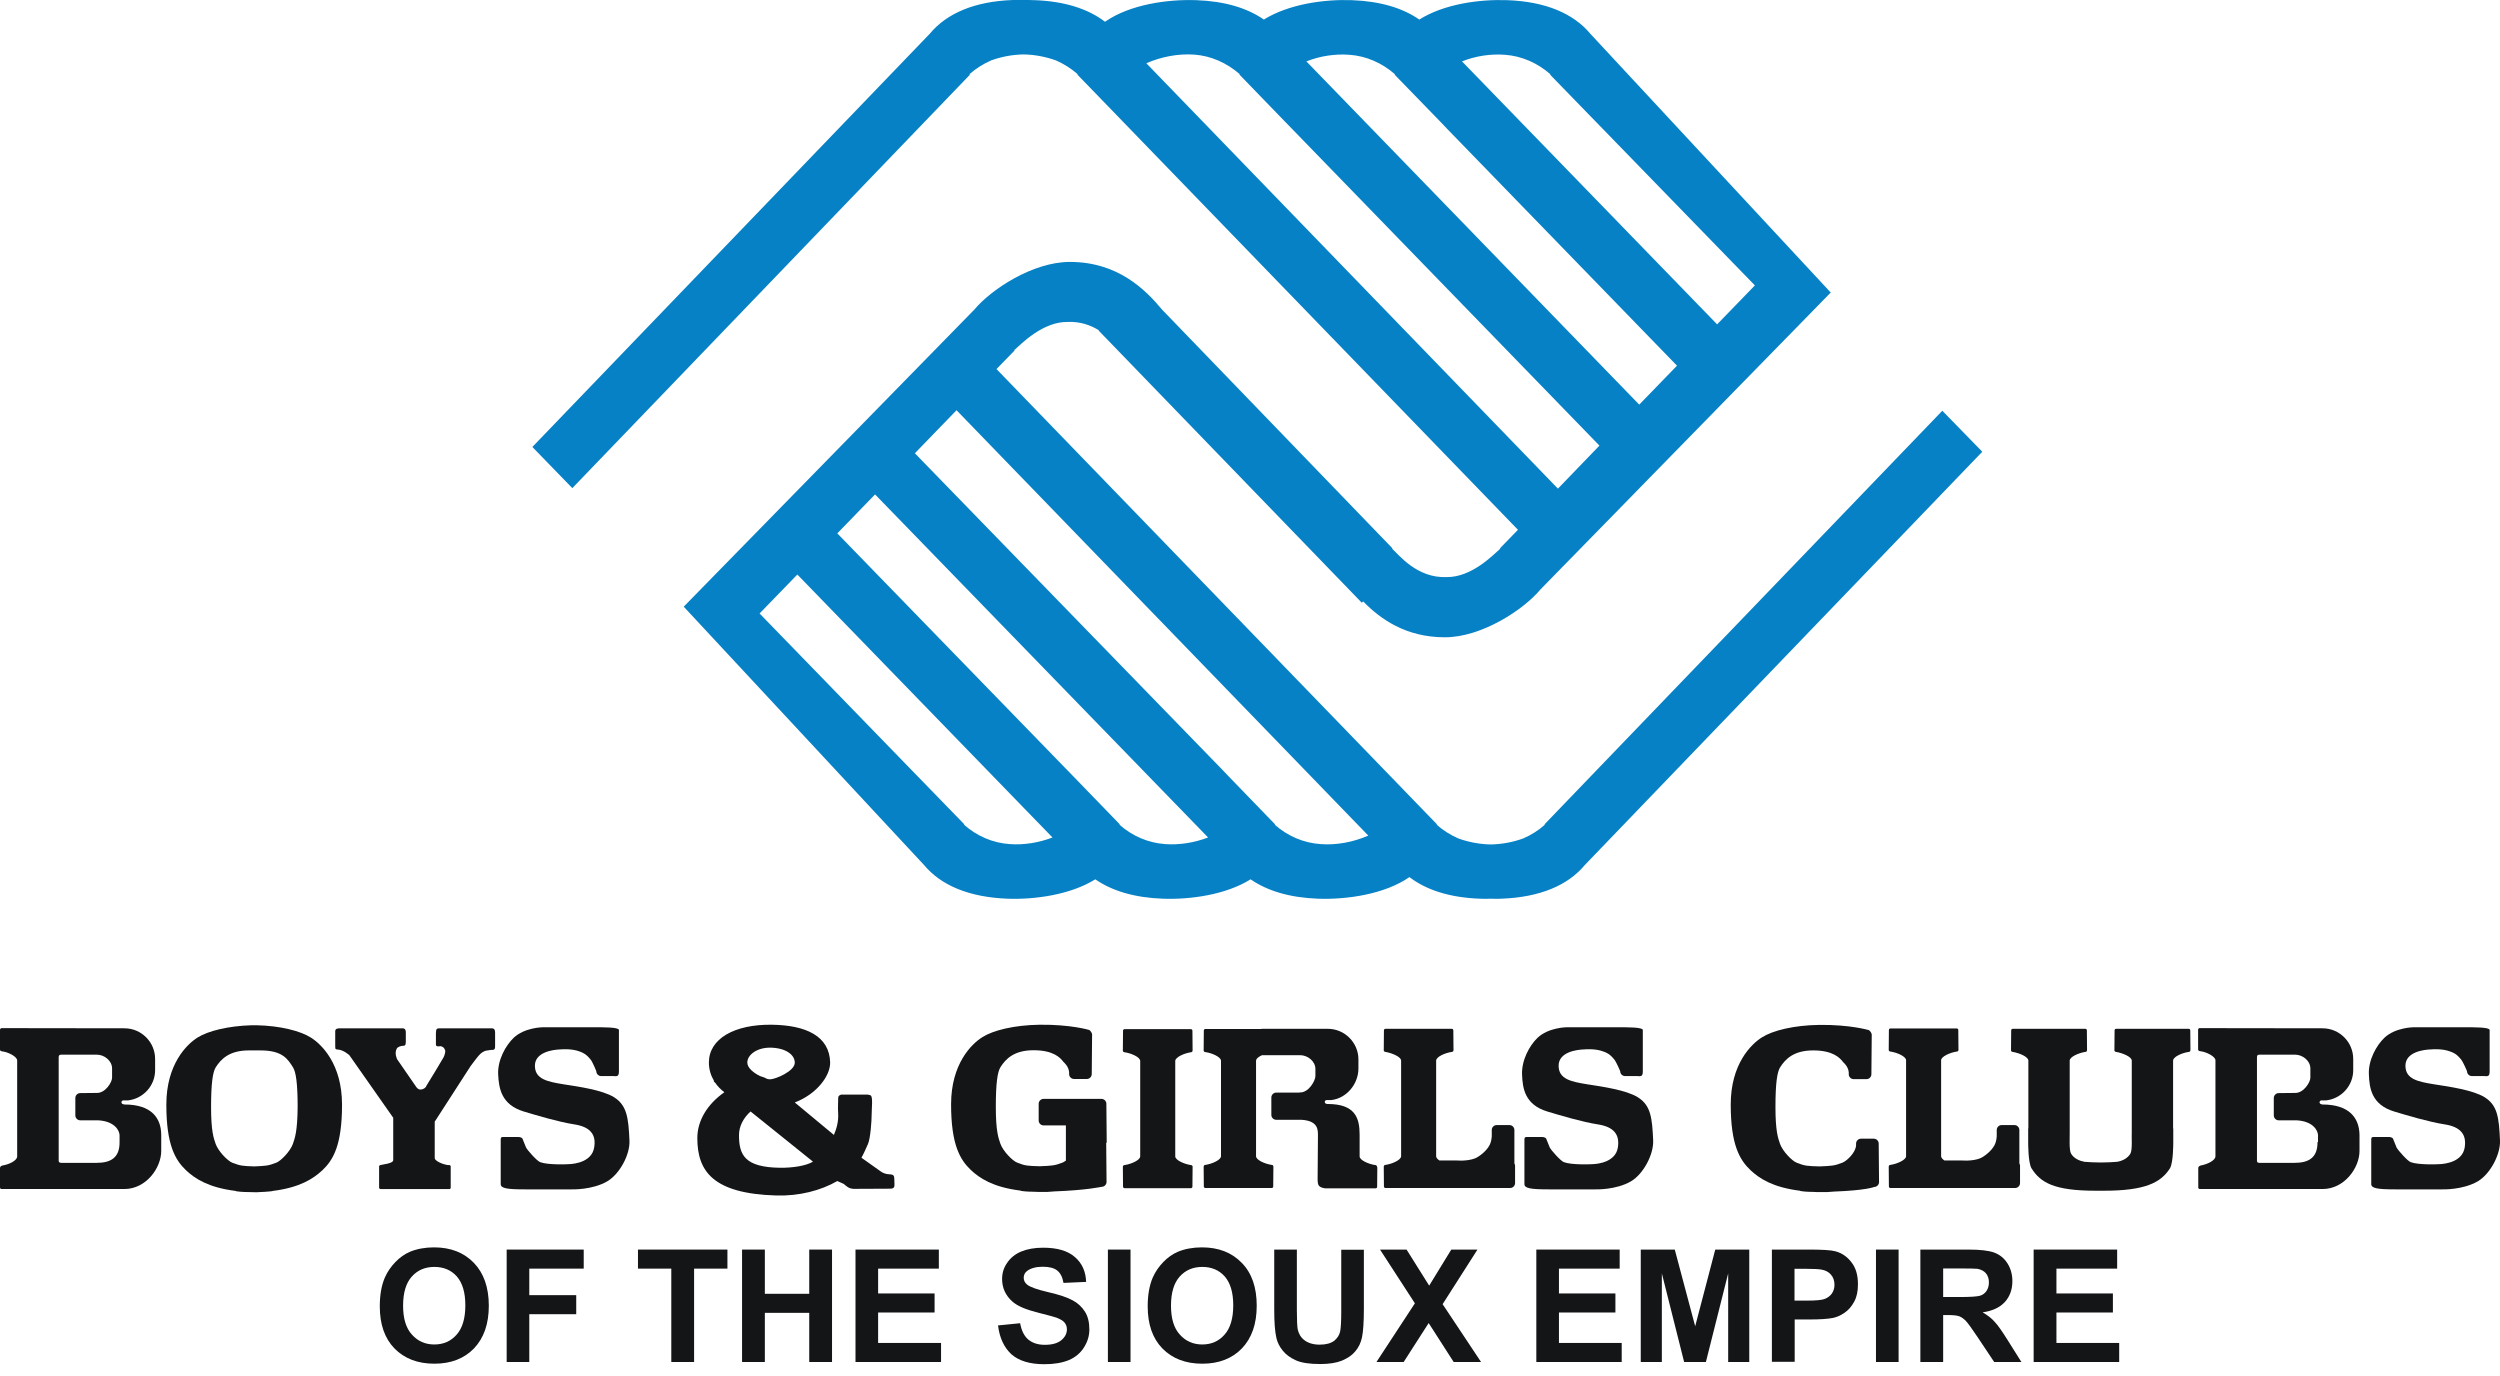 <?xml version="1.0" encoding="utf-8"?>
<!-- Generator: Adobe Illustrator 23.1.1, SVG Export Plug-In . SVG Version: 6.00 Build 0)  -->
<svg version="1.1" id="Layer_1" xmlns="http://www.w3.org/2000/svg" xmlns:xlink="http://www.w3.org/1999/xlink" x="0px" y="0px"
	 viewBox="0 0 146.99 80.89" style="enable-background:new 0 0 146.99 80.89;" xml:space="preserve">
<style type="text/css">
	.st0{fill-rule:evenodd;clip-rule:evenodd;fill:#0781C5;}
	.st1{fill-rule:evenodd;clip-rule:evenodd;fill:#141516;}
</style>
<g>
	<defs>
		<path id="SVGID_1_" d="M22.61,77.26c0-0.72,0.11-1.33,0.32-1.82c0.16-0.36,0.37-0.69,0.65-0.98c0.27-0.29,0.57-0.5,0.9-0.64
			c0.43-0.19,0.93-0.28,1.5-0.28c1.03,0,1.85,0.32,2.46,0.97c0.62,0.65,0.92,1.55,0.92,2.71c0,1.15-0.31,2.05-0.92,2.7
			c-0.61,0.65-1.43,0.97-2.45,0.97c-1.04,0-1.86-0.32-2.47-0.97C22.92,79.28,22.61,78.39,22.61,77.26 M24.06,77.21
			c0,0.81,0.18,1.42,0.55,1.83c0.36,0.42,0.83,0.62,1.39,0.62c0.56,0,1.02-0.21,1.38-0.62c0.36-0.41,0.54-1.03,0.54-1.86
			c0-0.82-0.18-1.42-0.52-1.82c-0.35-0.4-0.82-0.6-1.4-0.6s-1.05,0.2-1.4,0.61C24.24,75.78,24.06,76.39,24.06,77.21"/>
	</defs>
	<clipPath id="SVGID_2_">
		<use xlink:href="#SVGID_1_"  style="overflow:visible;"/>
	</clipPath>
</g>
<g>
	<defs>
		<polygon id="SVGID_3_" points="29.99,80.89 29.99,73.53 34.9,73.53 34.9,74.78 31.44,74.78 31.44,76.52 34.43,76.52 34.43,77.76 
			31.44,77.76 31.44,80.89 		"/>
	</defs>
	<clipPath id="SVGID_4_">
		<use xlink:href="#SVGID_3_"  style="overflow:visible;"/>
	</clipPath>
</g>
<g>
	<defs>
		<polygon id="SVGID_5_" points="39.81,80.89 39.81,74.78 37.97,74.78 37.97,73.53 42.89,73.53 42.89,74.78 41.06,74.78 
			41.06,80.89 		"/>
	</defs>
	<clipPath id="SVGID_6_">
		<use xlink:href="#SVGID_5_"  style="overflow:visible;"/>
	</clipPath>
</g>
<g>
	<defs>
		<polygon id="SVGID_7_" points="44.12,80.89 44.12,73.53 45.36,73.53 45.36,76.43 47.79,76.43 47.79,73.53 49.03,73.53 
			49.03,80.89 47.79,80.89 47.79,77.67 45.36,77.67 45.36,80.89 		"/>
	</defs>
	<clipPath id="SVGID_8_">
		<use xlink:href="#SVGID_7_"  style="overflow:visible;"/>
	</clipPath>
</g>
<g>
	<defs>
		<polygon id="SVGID_9_" points="50.26,80.89 50.26,73.53 55.05,73.53 55.05,74.78 51.57,74.78 51.57,76.41 54.81,76.41 
			54.81,77.65 51.57,77.65 51.57,79.65 55.18,79.65 55.18,80.89 		"/>
	</defs>
	<clipPath id="SVGID_10_">
		<use xlink:href="#SVGID_9_"  style="overflow:visible;"/>
	</clipPath>
</g>
<g>
	<defs>
		<path id="SVGID_11_" d="M58.86,78.45l1.34-0.14c0.08,0.47,0.24,0.81,0.49,1.03c0.25,0.22,0.58,0.33,1,0.33c0.44,0,0.78-0.1,1-0.29
			c0.22-0.2,0.34-0.42,0.34-0.69c0-0.17-0.05-0.31-0.14-0.43c-0.09-0.12-0.26-0.22-0.49-0.31c-0.16-0.06-0.53-0.16-1.1-0.31
			c-0.74-0.19-1.25-0.42-1.55-0.7c-0.42-0.39-0.63-0.87-0.63-1.43c0-0.36,0.1-0.7,0.29-1.02c0.2-0.31,0.48-0.56,0.85-0.72
			c0.37-0.16,0.82-0.25,1.34-0.25c0.85,0,1.5,0.2,1.93,0.59c0.43,0.39,0.66,0.91,0.68,1.57l-1.37,0.06
			c-0.06-0.36-0.19-0.63-0.38-0.79c-0.19-0.16-0.48-0.24-0.87-0.24c-0.4,0-0.71,0.09-0.94,0.26c-0.15,0.11-0.22,0.26-0.22,0.44
			c0,0.17,0.07,0.31,0.2,0.43c0.17,0.15,0.59,0.31,1.26,0.48c0.67,0.16,1.16,0.34,1.48,0.51c0.32,0.18,0.57,0.42,0.75,0.72
			c0.18,0.31,0.27,0.68,0.27,1.13c0,0.41-0.11,0.79-0.32,1.14c-0.22,0.36-0.52,0.62-0.92,0.79c-0.4,0.17-0.89,0.26-1.48,0.26
			c-0.86,0-1.52-0.21-1.98-0.62C59.23,79.85,58.95,79.25,58.86,78.45"/>
	</defs>
	<clipPath id="SVGID_12_">
		<use xlink:href="#SVGID_11_"  style="overflow:visible;"/>
	</clipPath>
</g>
<path id="Hands" class="st0" d="M114.2,24.15L90.81,48.47l0.02,0.02c-0.38,0.34-0.81,0.61-1.28,0.81c-0.61,0.22-1.26,0.34-1.9,0.35
	c-0.64-0.01-1.28-0.13-1.9-0.35c-0.46-0.2-0.89-0.47-1.28-0.81l0.02-0.02L58.59,21.7l1.06-1.09l-0.02-0.02
	c0.39-0.34,1.68-1.7,3.17-1.66c0.72-0.03,1.33,0.19,1.81,0.49l-0.01,0.02l15.47,16l0.08-0.08c1.01,1.04,2.51,2.11,4.8,2.11
	c2.17,0,4.63-1.62,5.62-2.81l17.07-17.46L93.51,1.99c-0.99-1.19-2.63-1.9-4.89-1.98C87-0.05,84.91,0.23,83.45,1.15
	c-0.98-0.68-2.3-1.08-3.97-1.14c-1.62-0.06-3.71,0.23-5.17,1.14c-0.98-0.68-2.3-1.08-3.97-1.14c-1.69-0.06-3.91,0.25-5.37,1.27
	c-0.99-0.76-2.38-1.21-4.15-1.27C60.61,0,60.4,0,60.19,0c-0.22-0.01-0.43,0-0.63,0c-2.27,0.08-3.9,0.79-4.89,1.98l-23.37,24.3
	l2.35,2.42L57.03,4.39L57,4.36c0.39-0.34,0.82-0.61,1.28-0.81c0.61-0.22,1.26-0.34,1.9-0.35c0.64,0.01,1.28,0.13,1.9,0.35
	c0.46,0.2,0.89,0.47,1.28,0.81l-0.02,0.02l25.91,26.77l-1.06,1.09l0.02,0.02c-0.39,0.34-1.68,1.7-3.17,1.67
	c-1.74,0.07-2.81-1.33-3.19-1.67l0.02-0.02L68.33,18.21c-0.99-1.19-2.61-2.81-5.43-2.81c-2.18,0-4.63,1.62-5.62,2.81L40.2,35.67
	l14.13,15.19c0.99,1.19,2.63,1.89,4.9,1.98c1.61,0.06,3.71-0.23,5.17-1.14c0.98,0.68,2.3,1.08,3.97,1.14
	c1.61,0.06,3.71-0.23,5.16-1.14c0.98,0.68,2.3,1.08,3.97,1.14c1.69,0.06,3.91-0.26,5.37-1.27c0.99,0.76,2.38,1.21,4.16,1.27
	c0.21,0.01,0.41,0.01,0.63,0c0.22,0.01,0.43,0.01,0.63,0c2.27-0.09,3.9-0.79,4.89-1.98l23.37-24.3L114.2,24.15z M88.47,3.22
	c1.01,0.07,1.94,0.49,2.69,1.15l-0.02,0.02l2.71,2.79l0.39,0.4l8.94,9.2l-2.22,2.29l-15-15.46C86.76,3.29,87.63,3.16,88.47,3.22z
	 M79.33,3.22c1.01,0.07,1.94,0.49,2.69,1.15L82,4.39l2.71,2.79l0.38,0.4l13.51,13.92l-2.22,2.29L76.81,3.61
	C77.62,3.29,78.49,3.16,79.33,3.22z M67.4,3.72c0.89-0.39,1.87-0.57,2.8-0.51c1.01,0.07,1.93,0.49,2.69,1.15l-0.02,0.02l2.7,2.79
	l0.39,0.4L94.04,26.2l-2.44,2.53L67.4,3.72z M59.37,49.63c-1.02-0.07-1.94-0.48-2.69-1.14l0.02-0.02l-2.71-2.79l-0.39-0.4
	l-8.94-9.21l2.22-2.29l15,15.46C61.08,49.55,60.21,49.69,59.37,49.63z M68.51,49.63c-1.01-0.07-1.94-0.48-2.69-1.14l0.02-0.02
	l-2.7-2.79l-0.39-0.4L49.23,31.36l2.22-2.29l19.58,20.17C70.22,49.55,69.34,49.69,68.51,49.63z M77.64,49.63
	c-1.01-0.07-1.94-0.48-2.69-1.14l0.02-0.02l-2.7-2.79l-0.38-0.4L53.79,26.65l2.45-2.53l24.21,25.01
	C79.55,49.52,78.57,49.7,77.64,49.63z"/>
<g id="Text">
	<rect x="65.14" y="73.47" class="st1" width="1.33" height="6.61"/>
	<path class="st1" d="M67.48,76.81c0-0.67,0.1-1.24,0.3-1.7c0.15-0.34,0.36-0.64,0.62-0.91c0.26-0.27,0.55-0.47,0.85-0.6
		c0.41-0.17,0.89-0.26,1.42-0.26c0.97,0,1.75,0.3,2.34,0.91c0.59,0.6,0.88,1.44,0.88,2.52c0,1.07-0.29,1.9-0.87,2.51
		c-0.58,0.6-1.36,0.9-2.33,0.9c-0.98,0-1.76-0.3-2.35-0.9C67.77,78.69,67.48,77.87,67.48,76.81 M68.85,76.77
		c0,0.75,0.17,1.32,0.52,1.7c0.35,0.39,0.79,0.58,1.32,0.58c0.53,0,0.97-0.19,1.31-0.58c0.34-0.38,0.51-0.96,0.51-1.72
		c0-0.76-0.17-1.32-0.5-1.7c-0.33-0.37-0.77-0.56-1.32-0.56c-0.55,0-0.99,0.19-1.33,0.57C69.02,75.44,68.85,76.01,68.85,76.77"/>
	<path class="st1" d="M74.92,73.47h1.33v3.58c0,0.57,0.02,0.94,0.05,1.11c0.06,0.27,0.19,0.49,0.41,0.65
		c0.22,0.16,0.51,0.25,0.88,0.25c0.38,0,0.66-0.08,0.86-0.23c0.19-0.16,0.31-0.35,0.35-0.57c0.04-0.23,0.06-0.6,0.06-1.12v-3.66
		h1.33v3.47c0,0.79-0.04,1.35-0.11,1.68c-0.07,0.33-0.2,0.6-0.4,0.83c-0.19,0.23-0.45,0.4-0.78,0.54c-0.32,0.13-0.75,0.2-1.27,0.2
		c-0.63,0-1.11-0.07-1.44-0.22c-0.33-0.15-0.58-0.33-0.77-0.57c-0.19-0.23-0.31-0.48-0.37-0.73c-0.09-0.38-0.13-0.94-0.13-1.68
		V73.47z"/>
	<polygon class="st1" points="80.93,80.08 83.19,76.63 81.14,73.47 82.7,73.47 84.03,75.59 85.33,73.47 86.87,73.47 84.82,76.68 
		87.08,80.08 85.47,80.08 84,77.79 82.53,80.08 	"/>
	<polygon class="st1" points="90.33,80.08 90.33,73.47 95.23,73.47 95.23,74.59 91.66,74.59 91.66,76.05 94.98,76.05 94.98,77.17 
		91.66,77.17 91.66,78.96 95.35,78.96 95.35,80.08 	"/>
	<polygon class="st1" points="96.47,80.08 96.47,73.47 98.47,73.47 99.67,77.98 100.85,73.47 102.85,73.47 102.85,80.08 
		101.61,80.08 101.61,74.87 100.3,80.08 99.02,80.08 97.71,74.87 97.71,80.08 	"/>
	<path class="st1" d="M104.18,80.08v-6.61h2.14c0.81,0,1.34,0.03,1.59,0.1c0.38,0.1,0.7,0.32,0.95,0.65
		c0.26,0.33,0.38,0.76,0.38,1.29c0,0.41-0.07,0.75-0.22,1.02c-0.15,0.28-0.33,0.49-0.56,0.65c-0.23,0.16-0.46,0.26-0.69,0.31
		c-0.32,0.06-0.78,0.09-1.38,0.09h-0.87v2.49H104.18z M105.51,74.59v1.88h0.73c0.53,0,0.88-0.03,1.05-0.1
		c0.18-0.07,0.32-0.18,0.42-0.32c0.1-0.15,0.15-0.32,0.15-0.51c0-0.24-0.07-0.44-0.21-0.6c-0.14-0.16-0.32-0.25-0.54-0.29
		c-0.16-0.03-0.48-0.05-0.96-0.05H105.51z"/>
	<rect x="110.3" y="73.47" class="st1" width="1.33" height="6.61"/>
	<path class="st1" d="M112.91,80.08v-6.61h2.81c0.71,0,1.22,0.06,1.54,0.18c0.32,0.12,0.58,0.33,0.77,0.63
		c0.19,0.3,0.29,0.65,0.29,1.04c0,0.5-0.15,0.91-0.44,1.23c-0.29,0.32-0.73,0.53-1.31,0.61c0.29,0.17,0.53,0.35,0.71,0.56
		c0.19,0.2,0.44,0.56,0.76,1.07l0.81,1.29h-1.6l-0.96-1.44c-0.34-0.51-0.58-0.84-0.7-0.97c-0.13-0.13-0.26-0.23-0.4-0.28
		c-0.14-0.05-0.37-0.07-0.67-0.07h-0.27v2.76H112.91z M114.24,76.26h0.99c0.64,0,1.04-0.03,1.2-0.08c0.16-0.05,0.28-0.15,0.37-0.28
		c0.09-0.13,0.14-0.3,0.14-0.5c0-0.22-0.06-0.4-0.18-0.54c-0.12-0.14-0.29-0.22-0.5-0.26c-0.11-0.01-0.43-0.02-0.97-0.02h-1.04
		V76.26z"/>
	<polygon class="st1" points="119.57,80.08 119.57,73.47 124.48,73.47 124.48,74.59 120.91,74.59 120.91,76.05 124.23,76.05 
		124.23,77.17 120.91,77.17 120.91,78.96 124.6,78.96 124.6,80.08 	"/>
	<path class="st1" d="M7.32,64.94H7.27v-0.02H7.25c-0.06,0-0.11-0.05-0.11-0.11c0-0.06,0.05-0.11,0.11-0.11h0.27
		c0.9-0.1,1.6-0.86,1.6-1.78v-0.66c0-0.99-0.81-1.8-1.8-1.8l-7.23-0.01C0.04,60.46,0,60.5,0,60.55c0,0,0,1.14,0,1.14
		c0,0-0.01,0.06,0.04,0.1c0.03,0.02,0.11,0.03,0.11,0.03c0.34,0.04,0.86,0.31,0.86,0.53v5.65C1,68.24,0.53,68.47,0.13,68.53
		c0,0-0.06,0.02-0.1,0.06C-0.01,68.64,0,68.72,0,68.72c0,0,0,1.1,0,1.1c0,0.05,0.04,0.09,0.09,0.09h0.92c0.03,0,0.06,0,0.08,0h6.22
		c1.28,0,2.17-1.24,2.17-2.24v-0.93C9.48,65.75,8.92,64.94,7.32,64.94z M7.03,67.15c0.01,0.95-0.56,1.22-1.34,1.22h-2.1L3.5,68.35
		c-0.05-0.05-0.05-0.09-0.05-0.09v-6.09c0,0,0-0.1,0.04-0.13c0.04-0.03,0.12-0.03,0.12-0.03h2.08c0.45,0,0.9,0.36,0.9,0.81v0.54
		c0.01,0.25-0.39,0.93-0.92,0.9l-0.95,0.01c-0.16,0-0.29,0.13-0.29,0.29v1.02c0,0.16,0.13,0.29,0.29,0.29h1.06
		c0.99,0.06,1.24,0.62,1.25,0.87V67.15z"/>
	<path class="st1" d="M136.55,64.94h-0.05v-0.02h-0.01c-0.06,0-0.11-0.05-0.11-0.11c0-0.06,0.05-0.11,0.11-0.11h0.27
		c0.9-0.1,1.6-0.86,1.6-1.78v-0.66c0-0.99-0.81-1.8-1.8-1.8l-7.23-0.01c-0.05,0-0.09,0.04-0.09,0.09c0,0,0,1.14,0,1.14
		c0,0-0.01,0.06,0.04,0.1c0.02,0.02,0.11,0.03,0.11,0.03c0.34,0.04,0.87,0.31,0.87,0.53v5.65c-0.01,0.25-0.49,0.47-0.88,0.54
		c0,0-0.06,0.02-0.1,0.06c-0.04,0.05-0.03,0.13-0.03,0.13c0,0,0,1.1,0,1.1c0,0.05,0.04,0.09,0.09,0.09h0.92c0.03,0,0.05,0,0.08,0
		h6.22c1.28,0,2.17-1.24,2.17-2.24v-0.93C138.72,65.75,138.15,64.94,136.55,64.94z M136.26,67.15c0.01,0.95-0.56,1.22-1.34,1.22
		h-2.1l-0.08-0.02c-0.04-0.05-0.04-0.09-0.04-0.09v-6.09c0,0,0-0.1,0.04-0.13c0.03-0.03,0.12-0.03,0.12-0.03h2.08
		c0.45,0,0.9,0.36,0.9,0.81v0.54c0.01,0.25-0.39,0.93-0.92,0.9l-0.94,0.01c-0.16,0-0.29,0.13-0.29,0.29v1.02
		c0,0.16,0.13,0.29,0.29,0.29h1.06c0.99,0.06,1.24,0.62,1.25,0.87V67.15z"/>
	<path class="st1" d="M28.81,60.46h-2.89c-0.25,0-0.28,0.01-0.29,0.29v0.68c0.01,0.14,0.26,0.08,0.26,0.08s0.16,0.01,0.24,0.15
		c0.02,0.03,0.05,0.11,0.05,0.11s0.01,0.21-0.12,0.43c-0.14,0.25-0.74,1.24-0.99,1.64c-0.03,0.12-0.2,0.22-0.33,0.22h-0.02
		c-0.13,0-0.22-0.1-0.28-0.2l-1.09-1.58c0,0-0.18-0.35-0.02-0.63c0.06-0.11,0.28-0.16,0.34-0.16c0.12,0,0.19-0.01,0.19-0.23v-0.57
		c0-0.1-0.03-0.23-0.19-0.23H20c-0.16,0-0.29,0.02-0.29,0.18v0.74c0.01,0.27-0.04,0.32,0.16,0.33c0.33,0.02,0.67,0.33,0.67,0.33
		l2.58,3.68v2.49c0.01,0.13-0.29,0.21-0.5,0.24l-0.24,0.05c-0.04,0-0.08,0.03-0.09,0.07c0,0,0,0,0,0v0.01v1.24v0.02h0
		c0.01,0.04,0.04,0.07,0.09,0.07h4.04c0.04,0,0.08-0.03,0.08-0.07h0v-0.02v-1.24v-0.01c0,0,0,0,0,0c-0.01-0.04-0.04-0.07-0.08-0.07
		h-0.1c-0.32-0.05-0.74-0.24-0.76-0.4v-2.15l2.11-3.27c0,0,0.37-0.5,0.49-0.63c0.13-0.15,0.27-0.23,0.39-0.27l0.32-0.05
		c0.24,0.02,0.24-0.08,0.24-0.24v-0.75C29.11,60.48,29.03,60.45,28.81,60.46"/>
	<path class="st1" d="M118.73,68.4v-1.96c0-0.16-0.13-0.29-0.29-0.29h-0.75c-0.16,0-0.29,0.13-0.29,0.29v0.37
		c-0.01,0.17-0.05,0.36-0.12,0.5c-0.19,0.39-0.68,0.73-0.87,0.8c-0.47,0.18-1.09,0.12-1.09,0.12v0h-1
		c-0.11-0.08-0.19-0.16-0.19-0.25v-5.64c0-0.22,0.52-0.45,0.91-0.51c0,0,0.06,0,0.09-0.04c0.03-0.04,0.02-0.09,0.02-0.09l-0.01-1.14
		c0-0.05-0.04-0.09-0.09-0.09h-3.9c-0.05,0-0.09,0.04-0.09,0.09l-0.01,1.14c0,0-0.01,0.05,0.02,0.09c0.03,0.04,0.09,0.04,0.09,0.04
		c0.4,0.06,0.91,0.29,0.91,0.51v5.64c0,0.22-0.52,0.45-0.91,0.51c0,0-0.06,0-0.09,0.04c-0.03,0.04-0.01,0.09-0.02,0.09l0.01,1.14
		c0,0.05,0.04,0.09,0.09,0.09h3.12h0.01h4.2c0.16,0,0.29-0.13,0.29-0.29v-1.04C118.76,68.48,118.75,68.44,118.73,68.4"/>
	<path class="st1" d="M89.04,68.4v-1.96c0-0.16-0.13-0.29-0.29-0.29H88c-0.16,0-0.29,0.13-0.29,0.29v0.37
		c-0.01,0.17-0.05,0.36-0.12,0.5c-0.19,0.39-0.68,0.73-0.87,0.8c-0.47,0.18-1.09,0.12-1.09,0.12v0h-1
		c-0.12-0.08-0.19-0.16-0.19-0.25v-5.62c0-0.22,0.51-0.45,0.91-0.51c0,0,0.06,0,0.09-0.04c0.03-0.04,0.02-0.09,0.02-0.09l-0.01-1.14
		c0-0.05-0.04-0.09-0.09-0.09h-3.9c-0.05,0-0.09,0.04-0.09,0.09l-0.01,1.14c0,0-0.01,0.05,0.02,0.09c0.03,0.04,0.09,0.04,0.09,0.04
		c0.39,0.07,0.91,0.29,0.91,0.51v5.62c0,0.22-0.51,0.45-0.91,0.51c0,0-0.06,0-0.09,0.04c-0.03,0.04-0.01,0.09-0.02,0.09l0.01,1.14
		c0,0.05,0.04,0.09,0.09,0.09h3.12h0.01h4.2c0.16,0,0.29-0.13,0.29-0.29v-1.04C89.07,68.48,89.06,68.44,89.04,68.4"/>
	<path class="st1" d="M123.52,68.35c-0.26,0-0.8-0.02-0.96-0.04c-0.28-0.05-0.62-0.19-0.79-0.48c-0.13-0.23-0.07-1.01-0.08-1.27
		v-4.2c0-0.22,0.52-0.45,0.91-0.51c0,0,0.07,0,0.09-0.04c0.03-0.04,0.01-0.09,0.02-0.09l-0.01-1.14c0-0.05-0.04-0.09-0.09-0.09
		h-4.27c-0.05,0-0.09,0.04-0.09,0.09l-0.01,1.14c0,0-0.01,0.05,0.02,0.09c0.03,0.04,0.09,0.04,0.09,0.04
		c0.4,0.07,0.91,0.29,0.91,0.51v3.99l-0.01,0v0.82c0,0-0.01,1.2,0.2,1.53c0.53,0.84,1.34,1.31,3.77,1.31h0.47
		c2.43,0,3.35-0.47,3.89-1.31c0.21-0.33,0.2-1.53,0.2-1.53v-0.82l-0.01,0v-3.99c0-0.22,0.51-0.45,0.91-0.51c0,0,0.06,0,0.09-0.04
		c0.03-0.04,0.01-0.09,0.02-0.09l-0.01-1.14c0-0.05-0.04-0.09-0.09-0.09h-4.27c-0.05,0-0.09,0.04-0.09,0.09l-0.01,1.14
		c0,0-0.01,0.05,0.02,0.09c0.03,0.04,0.09,0.04,0.09,0.04c0.39,0.07,0.91,0.29,0.91,0.51v4.2c-0.02,0.26,0.05,1.04-0.08,1.27
		c-0.17,0.29-0.51,0.44-0.79,0.48C124.32,68.33,123.78,68.35,123.52,68.35"/>
	<path class="st1" d="M110.46,67.24c0-0.16-0.13-0.29-0.29-0.29h-0.75c-0.16,0-0.29,0.13-0.29,0.29v0.1
		c-0.02,0.42-0.53,0.91-0.8,1.02c-0.48,0.19-0.65,0.19-1.33,0.22h-0.03h0c-0.68-0.02-0.85-0.02-1.34-0.22
		c-0.27-0.11-0.81-0.66-0.97-1.1c-0.12-0.34-0.27-0.76-0.27-2.17c0-1.4,0.1-2.05,0.27-2.33c0.31-0.49,0.8-1,1.95-1
		c1.14,0,1.56,0.42,1.76,0.69c0,0,0.31,0.25,0.33,0.61v0.1c0,0.16,0.13,0.29,0.29,0.29h0.75c0.16,0,0.29-0.13,0.29-0.29l0.02-2.26
		c0,0,0.04-0.16-0.16-0.33c0,0-1.09-0.33-2.91-0.31c-1.51,0.02-2.75,0.33-3.38,0.73c-0.64,0.4-1.84,1.57-1.84,3.95
		c0,2.38,0.53,3.26,1.16,3.86c0.52,0.49,1.31,1.01,2.9,1.21c0.05,0.04,0.47,0.07,0.81,0.07c0.11,0.01,0.22,0.01,0.33,0.01
		c0.33,0.01,0.62,0,0.87-0.03c1.91-0.07,2.36-0.27,2.36-0.27c0.16,0,0.29-0.13,0.29-0.29L110.46,67.24z"/>
	<path class="st1" d="M65.04,67.21l0.03-0.05l-0.02-2.26c0-0.16-0.13-0.29-0.29-0.29h-3.4c-0.16,0-0.29,0.13-0.29,0.29v0.1v0.78v0.1
		c0,0.16,0.13,0.29,0.29,0.29h1.31v2.07c-0.07,0.05-0.13,0.08-0.18,0.11c-0.48,0.19-0.65,0.19-1.34,0.22h-0.03h0
		c-0.68-0.02-0.85-0.02-1.33-0.22c-0.27-0.11-0.81-0.66-0.97-1.1c-0.12-0.34-0.27-0.76-0.27-2.17c0-1.4,0.1-2.05,0.27-2.33
		c0.31-0.49,0.8-1,1.95-1c1.15,0,1.56,0.42,1.76,0.69c0,0,0.31,0.25,0.33,0.61v0.1c0,0.16,0.13,0.29,0.29,0.29h0.75
		c0.16,0,0.29-0.13,0.29-0.29l0.02-2.26c0,0,0.04-0.16-0.16-0.33c0,0-1.09-0.33-2.91-0.31c-1.51,0.02-2.75,0.33-3.38,0.73
		c-0.64,0.4-1.84,1.57-1.84,3.95c0,2.38,0.53,3.26,1.16,3.86c0.52,0.49,1.31,1.01,2.9,1.21c0.05,0.04,0.47,0.07,0.81,0.07
		c0.11,0.01,0.22,0.01,0.33,0.01c0.33,0.01,0.62,0,0.87-0.03c1.91-0.07,2.78-0.27,2.78-0.27c0.16,0,0.29-0.13,0.29-0.29l-0.02-2.26
		C65.04,67.23,65.04,67.22,65.04,67.21"/>
	<path class="st1" d="M18.27,61c-0.61-0.38-1.77-0.69-3.2-0.72v0h-0.25v0c-1.43,0.04-2.59,0.34-3.2,0.72
		c-0.64,0.4-1.84,1.57-1.84,3.95c0,2.38,0.53,3.26,1.16,3.86c0.52,0.49,1.31,1.01,2.9,1.21c0.05,0.04,0.47,0.07,0.81,0.07
		c0.05,0,0.42,0.01,0.42,0.01c0.06,0,0.93-0.04,0.98-0.08c1.59-0.2,2.37-0.72,2.9-1.21c0.64-0.6,1.16-1.48,1.16-3.86
		C20.11,62.56,18.91,61.4,18.27,61 M17.22,67.26c-0.16,0.44-0.7,0.99-0.97,1.1c-0.48,0.19-0.65,0.19-1.3,0.22
		c-0.65-0.02-0.82-0.03-1.3-0.22c-0.27-0.11-0.81-0.66-0.97-1.1c-0.12-0.34-0.27-0.76-0.27-2.17c0-1.4,0.1-2.05,0.27-2.33
		c0.31-0.49,0.8-1,1.95-1h0.65c1.33-0.01,1.64,0.51,1.95,1c0.17,0.28,0.27,0.93,0.27,2.33C17.49,66.49,17.34,66.92,17.22,67.26"/>
	<path class="st1" d="M70.1,68.54c-0.03-0.04-0.09-0.04-0.09-0.04c-0.39-0.06-0.91-0.29-0.91-0.51v-2.02v-1.49v-2.1
		c0-0.22,0.52-0.45,0.91-0.51c0,0,0.06,0,0.09-0.04c0.03-0.04,0.01-0.09,0.02-0.09l-0.01-1.14c0-0.05-0.04-0.09-0.09-0.09h-3.9
		c-0.05,0-0.09,0.04-0.09,0.09l-0.01,1.14c0,0-0.01,0.05,0.02,0.09c0.03,0.04,0.09,0.04,0.09,0.04c0.4,0.06,0.91,0.29,0.91,0.51v2.1
		v1.49v2.02c0,0.22-0.52,0.45-0.91,0.51c0,0-0.06,0-0.09,0.04c-0.03,0.04-0.01,0.09-0.02,0.09l0.01,1.14c0,0.05,0.04,0.09,0.09,0.09
		h3.9c0.05,0,0.09-0.04,0.09-0.09l0.01-1.14C70.12,68.63,70.13,68.57,70.1,68.54"/>
	<path class="st1" d="M80.94,68.54c-0.03-0.04-0.09-0.04-0.09-0.04c-0.4-0.06-0.91-0.29-0.91-0.51l0-1.28c0-0.99-0.27-1.8-1.88-1.8
		h-0.05v-0.01H78c-0.06,0-0.11-0.05-0.11-0.11c0-0.06,0.05-0.11,0.11-0.11h0.27c0.9-0.1,1.6-0.94,1.6-1.86v-0.53
		c0-0.99-0.81-1.8-1.8-1.8l-3.9,0v0.01h-3.3c-0.05,0-0.09,0.04-0.09,0.09l-0.01,1.14c0,0-0.01,0.05,0.02,0.09
		c0.03,0.04,0.09,0.04,0.09,0.04c0.4,0.06,0.91,0.29,0.91,0.51v2.1v1.49v2.02c0,0.22-0.52,0.45-0.91,0.51c0,0-0.06,0-0.09,0.04
		c-0.03,0.04-0.01,0.09-0.02,0.09l0.01,1.14c0,0.05,0.04,0.09,0.09,0.09h3.9c0.05,0,0.09-0.04,0.09-0.09l0.01-1.14
		c0,0,0.01-0.05-0.02-0.09c-0.03-0.04-0.09-0.04-0.09-0.04c-0.4-0.06-0.91-0.29-0.91-0.51v-2.02v-1.49v-2.1
		c0-0.12,0.15-0.24,0.35-0.33h2.24c0.45,0,0.9,0.36,0.9,0.81v0.41c0.01,0.26-0.39,1-0.92,0.97l-0.03,0.01h-1.35
		c-0.16,0-0.29,0.13-0.29,0.29v1.02c0,0.16,0.13,0.29,0.29,0.29h1.49c0.99,0.06,0.95,0.62,0.96,0.87l-0.02,2.64c0,0,0,0.2,0.04,0.3
		c0.06,0.19,0.41,0.22,0.41,0.22h2.96c0.05,0,0.09-0.04,0.09-0.09l0.01-1.14C80.96,68.63,80.97,68.57,80.94,68.54"/>
	<path class="st1" d="M30.79,65.35c0.76,0.23,2.07,0.62,2.98,0.76c0.91,0.14,1.31,0.58,1.16,1.38c-0.14,0.79-1.06,0.95-1.53,0.96
		c0,0-1.16,0.06-1.64-0.12c-0.19-0.07-0.74-0.69-0.83-0.86L30.74,67c0-0.07-0.1-0.15-0.26-0.15h-0.83c-0.16,0-0.21,0-0.21,0.15
		l0,1.82l0,0.8c0,0.25,0.37,0.31,1.42,0.31h2.78c0,0,1.18,0.04,2.06-0.47c0.72-0.42,1.35-1.56,1.31-2.4
		c-0.06-1.35-0.15-2.07-0.91-2.55c-0.68-0.42-2.07-0.62-2.98-0.76c-0.91-0.15-1.67-0.29-1.67-1.09c0-0.8,1.06-0.95,1.53-0.96
		c0,0,0.62-0.06,1.09,0.12c0.19,0.07,0.38,0.14,0.65,0.47c0.13,0.16,0.34,0.69,0.34,0.69c0,0.16,0.13,0.29,0.29,0.29h0.75
		c0.23,0.03,0.29-0.03,0.29-0.29l0-2.42c0-0.17-0.95-0.16-1.42-0.16H31.9c0,0-1.06,0.01-1.7,0.62c-0.47,0.45-0.95,1.31-0.91,2.15
		C29.33,64,29.48,64.95,30.79,65.35"/>
	<path class="st1" d="M90.97,65.35c0.76,0.23,2.07,0.62,2.98,0.76c0.91,0.14,1.31,0.58,1.17,1.38c-0.14,0.79-1.06,0.95-1.53,0.96
		c0,0-1.16,0.06-1.64-0.12c-0.19-0.07-0.74-0.69-0.83-0.86L90.93,67c0-0.07-0.1-0.15-0.26-0.15h-0.83c-0.16,0-0.21,0-0.21,0.15
		l0,1.82v0.8c0,0.25,0.37,0.31,1.42,0.31h2.78c0,0,1.18,0.04,2.06-0.47c0.72-0.42,1.34-1.56,1.31-2.4
		c-0.06-1.35-0.14-2.07-0.91-2.55c-0.68-0.42-2.07-0.62-2.98-0.76c-0.91-0.15-1.67-0.29-1.67-1.09c0-0.8,1.05-0.95,1.53-0.96
		c0,0,0.62-0.06,1.09,0.12c0.2,0.07,0.38,0.14,0.65,0.47c0.13,0.16,0.35,0.69,0.35,0.69c0,0.16,0.13,0.29,0.29,0.29h0.75
		c0.23,0.03,0.29-0.03,0.29-0.29l0-2.42c0-0.17-0.94-0.16-1.42-0.16h-3.07c0,0-1.06,0.01-1.7,0.62c-0.47,0.45-0.94,1.31-0.91,2.15
		C89.52,64,89.66,64.95,90.97,65.35"/>
	<path class="st1" d="M52.55,69.14c-0.07-0.11-0.18-0.08-0.4-0.11c-0.22-0.04-0.36-0.15-0.36-0.15l-1.14-0.81
		c0.16-0.29,0.28-0.58,0.38-0.8c0.15-0.33,0.22-1.38,0.22-1.75c0-0.36,0.08-1-0.05-1.11c-0.04-0.03-0.18-0.05-0.18-0.05h-1.56
		c0,0-0.09,0.02-0.14,0.08c-0.05,0.04-0.04,0.25-0.04,0.25s-0.02,0.51,0,0.76c0.03,0.48-0.09,0.91-0.25,1.28l-2.3-1.91
		c1.27-0.48,2.09-1.55,2.08-2.35c-0.04-1.56-1.43-2.19-3.42-2.22c-2.22-0.03-3.71,0.83-3.71,2.22c0,0.4,0.11,0.76,0.3,1.08
		c-0.01,0.01-0.01,0.03-0.01,0.04l0.08,0.07c0.14,0.21,0.33,0.4,0.54,0.56C41.6,64.91,41,65.88,41,66.91c0,1.93,0.89,3.27,4.64,3.38
		c1.35,0.04,2.62-0.29,3.59-0.85l0.38,0.17c0.16,0.13,0.28,0.28,0.59,0.29l2.14-0.01c0.16,0,0.25-0.05,0.25-0.21l0-0.12
		C52.58,69.57,52.6,69.22,52.55,69.14 M45.38,61.6c0.87,0.04,1.35,0.44,1.35,0.88c0,0.51-1.16,0.98-1.45,0.98
		c-0.05,0-0.11-0.01-0.19-0.03c-0.12-0.07-0.28-0.13-0.4-0.16c-0.37-0.18-0.75-0.48-0.75-0.79C43.93,62.03,44.51,61.56,45.38,61.6
		 M45.85,68.66c-2.07-0.03-2.4-0.76-2.4-1.92c0-0.51,0.25-1,0.68-1.39l3.67,2.95C47.41,68.54,46.63,68.67,45.85,68.66"/>
	<path class="st1" d="M140.76,65.35c0.76,0.23,2.07,0.62,2.98,0.76c0.91,0.14,1.31,0.58,1.17,1.38c-0.14,0.79-1.06,0.95-1.53,0.96
		c0,0-1.16,0.06-1.64-0.12c-0.19-0.07-0.74-0.69-0.83-0.86L140.72,67c0-0.07-0.1-0.15-0.26-0.15h-0.83c-0.16,0-0.21,0-0.21,0.15
		l0,1.82v0.8c0,0.25,0.37,0.31,1.42,0.31h2.78c0,0,1.18,0.04,2.06-0.47c0.72-0.42,1.34-1.56,1.31-2.4
		c-0.06-1.35-0.14-2.07-0.91-2.55c-0.68-0.42-2.07-0.62-2.98-0.76c-0.91-0.15-1.67-0.29-1.67-1.09c0-0.8,1.05-0.95,1.53-0.96
		c0,0,0.62-0.06,1.09,0.12c0.2,0.07,0.38,0.14,0.65,0.47c0.13,0.16,0.35,0.69,0.35,0.69c0,0.16,0.13,0.29,0.29,0.29h0.75
		c0.23,0.03,0.29-0.03,0.29-0.29l0-2.42c0-0.17-0.94-0.16-1.42-0.16h-3.07c0,0-1.06,0.01-1.7,0.62c-0.47,0.45-0.95,1.31-0.91,2.15
		C139.31,64,139.45,64.95,140.76,65.35"/>
	<path class="st1" d="M22.33,76.81c0-0.67,0.1-1.24,0.3-1.7c0.15-0.34,0.36-0.64,0.62-0.91c0.26-0.27,0.55-0.47,0.85-0.6
		c0.41-0.17,0.89-0.26,1.42-0.26c0.97,0,1.75,0.3,2.34,0.91c0.58,0.6,0.88,1.44,0.88,2.52c0,1.07-0.29,1.9-0.87,2.51
		c-0.58,0.6-1.36,0.9-2.33,0.9c-0.98,0-1.76-0.3-2.35-0.9C22.62,78.69,22.33,77.87,22.33,76.81 M23.7,76.77
		c0,0.75,0.17,1.32,0.52,1.7c0.35,0.39,0.78,0.58,1.32,0.58c0.53,0,0.97-0.19,1.31-0.58c0.34-0.38,0.51-0.96,0.51-1.72
		c0-0.76-0.17-1.32-0.5-1.7c-0.33-0.37-0.77-0.56-1.32-0.56c-0.55,0-0.99,0.19-1.33,0.57C23.87,75.44,23.7,76.01,23.7,76.77"/>
	<polygon class="st1" points="29.79,80.08 29.79,73.47 34.32,73.47 34.32,74.59 31.12,74.59 31.12,76.15 33.88,76.15 33.88,77.27 
		31.12,77.27 31.12,80.08 	"/>
	<polygon class="st1" points="39.47,80.08 39.47,74.59 37.51,74.59 37.51,73.47 42.77,73.47 42.77,74.59 40.81,74.59 40.81,80.08 	
		"/>
	<polygon class="st1" points="43.63,80.08 43.63,73.47 44.97,73.47 44.97,76.07 47.58,76.07 47.58,73.47 48.92,73.47 48.92,80.08 
		47.58,80.08 47.58,77.19 44.97,77.19 44.97,80.08 	"/>
	<polygon class="st1" points="50.3,80.08 50.3,73.47 55.2,73.47 55.2,74.59 51.63,74.59 51.63,76.05 54.95,76.05 54.95,77.17 
		51.63,77.17 51.63,78.96 55.33,78.96 55.33,80.08 	"/>
	<path class="st1" d="M58.68,77.93l1.3-0.13c0.08,0.44,0.24,0.76,0.48,0.96c0.24,0.2,0.56,0.31,0.97,0.31
		c0.43,0,0.75-0.09,0.97-0.27c0.22-0.18,0.33-0.4,0.33-0.64c0-0.16-0.05-0.29-0.14-0.4c-0.09-0.11-0.25-0.2-0.48-0.29
		c-0.16-0.05-0.51-0.15-1.07-0.29c-0.72-0.18-1.22-0.39-1.51-0.65c-0.41-0.36-0.61-0.81-0.61-1.33c0-0.34,0.09-0.65,0.29-0.94
		c0.19-0.29,0.47-0.52,0.82-0.67c0.36-0.15,0.79-0.23,1.3-0.23c0.83,0,1.45,0.18,1.87,0.55c0.42,0.36,0.64,0.85,0.66,1.46
		l-1.33,0.06c-0.06-0.34-0.18-0.58-0.37-0.73c-0.19-0.15-0.47-0.22-0.85-0.22c-0.39,0-0.69,0.08-0.91,0.24
		c-0.14,0.1-0.21,0.24-0.21,0.41c0,0.16,0.07,0.29,0.2,0.4c0.17,0.14,0.58,0.29,1.23,0.44c0.65,0.15,1.13,0.31,1.44,0.48
		c0.31,0.16,0.55,0.39,0.73,0.67c0.18,0.28,0.26,0.64,0.26,1.05c0,0.38-0.11,0.73-0.32,1.06c-0.21,0.33-0.51,0.58-0.89,0.74
		c-0.39,0.16-0.86,0.24-1.44,0.24c-0.84,0-1.48-0.19-1.93-0.58C59.04,79.23,58.77,78.67,58.68,77.93"/>
</g>
<g>
</g>
<g>
</g>
<g>
</g>
<g>
</g>
<g>
</g>
<g>
</g>
</svg>
